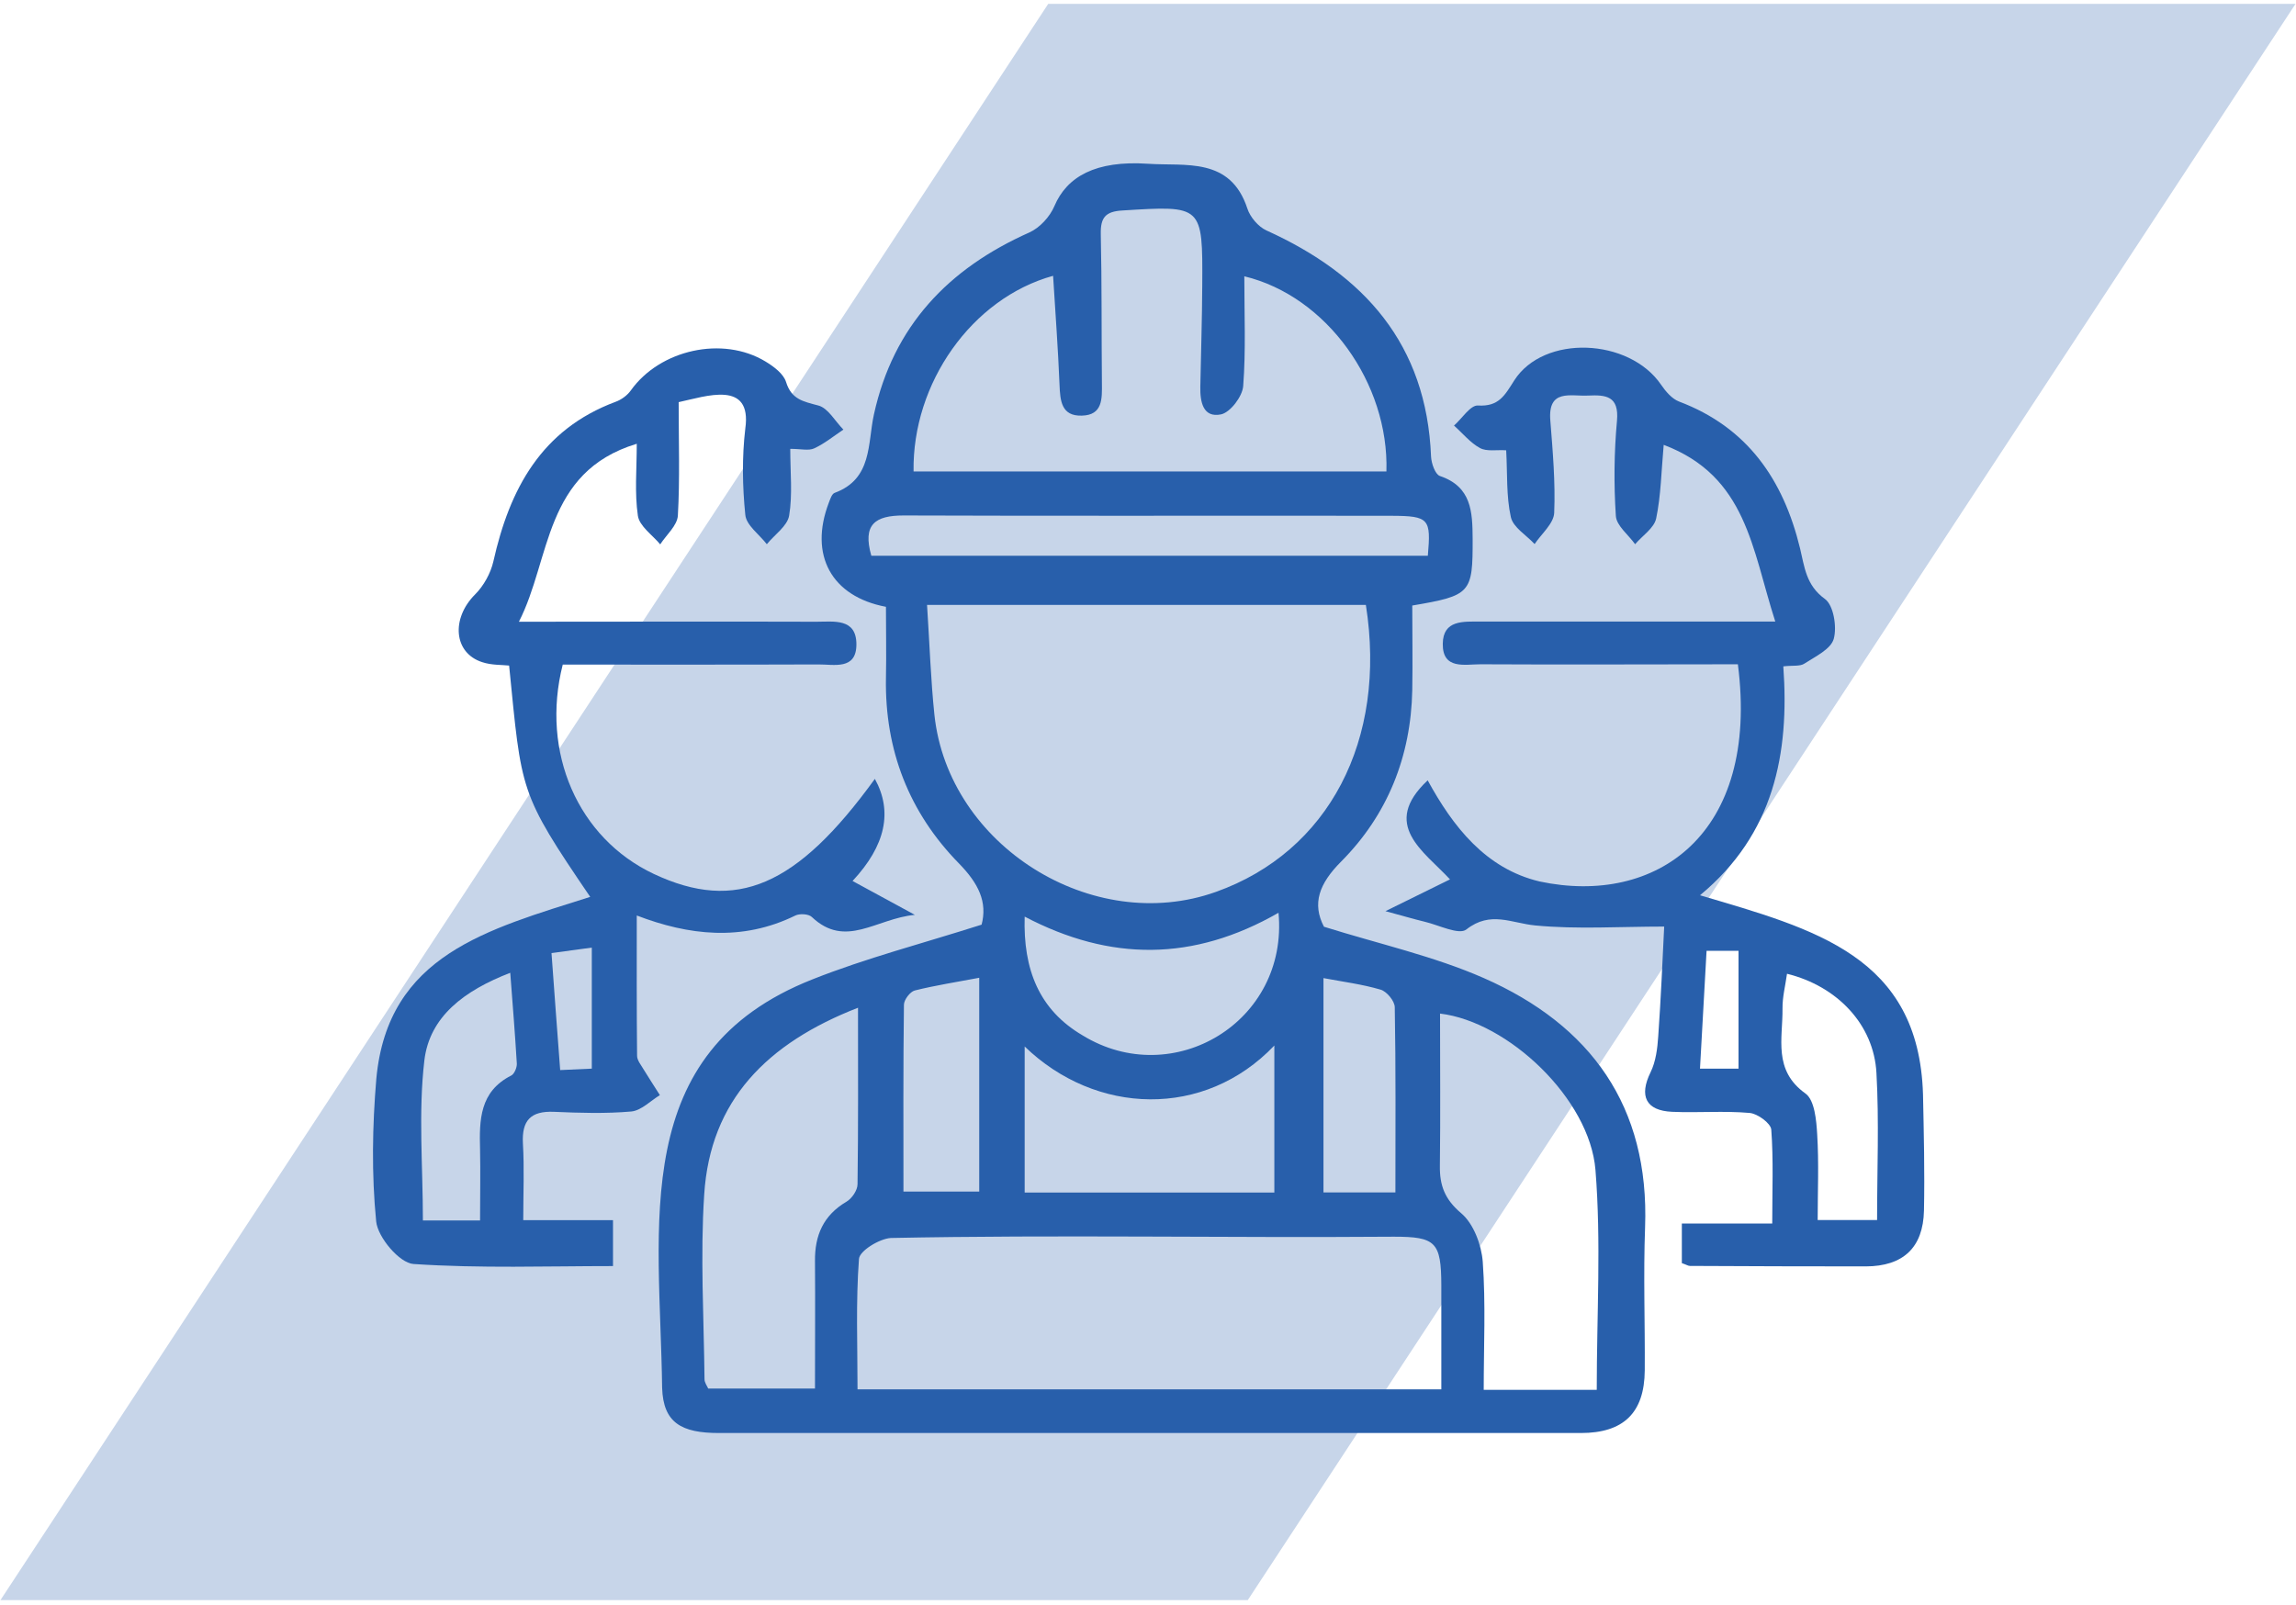 <svg xmlns="http://www.w3.org/2000/svg" width="143" height="100" viewBox="0 0 143 100" fill="none"><path d="M0.029 99.68L65.285 0.242H142.971L77.715 99.68H0.029Z" fill="#C7D5E9"></path><path d="M61.129 57.632C61.519 56.192 60.939 55.032 59.729 53.792C56.619 50.622 55.099 46.722 55.179 42.232C55.209 40.752 55.179 39.272 55.179 37.802C51.779 37.162 50.379 34.572 51.619 31.322C51.709 31.092 51.809 30.762 51.989 30.702C54.339 29.832 54.029 27.642 54.429 25.822C55.639 20.312 59.059 16.732 64.109 14.482C64.759 14.192 65.389 13.502 65.669 12.842C66.449 11.002 68.239 9.982 71.499 10.202C73.829 10.362 76.629 9.762 77.689 12.992C77.859 13.522 78.369 14.122 78.869 14.352C84.969 17.112 88.849 21.442 89.129 28.442C89.149 28.872 89.389 29.552 89.679 29.652C91.659 30.322 91.709 31.892 91.719 33.562C91.729 36.952 91.619 37.102 87.959 37.722C87.959 39.452 87.989 41.222 87.959 42.992C87.879 47.122 86.419 50.762 83.539 53.662C82.149 55.052 81.709 56.292 82.459 57.732C85.909 58.812 89.299 59.562 92.419 60.932C99.069 63.862 102.739 68.912 102.459 76.462C102.349 79.432 102.459 82.402 102.439 85.372C102.419 88.022 101.109 89.272 98.459 89.272C80.569 89.272 62.679 89.272 44.779 89.272C42.449 89.272 41.309 88.642 41.239 86.462C41.109 76.292 39.079 65.562 50.599 61.012C53.949 59.682 57.469 58.772 61.139 57.602L61.129 57.632ZM57.739 37.692C57.899 40.132 57.969 42.342 58.199 44.542C59.069 52.682 68.049 58.302 75.729 55.562C82.749 53.062 86.399 46.112 85.069 37.682H57.729L57.739 37.692ZM89.769 86.562C89.769 84.252 89.769 82.162 89.769 80.062C89.759 77.372 89.419 77.042 86.809 77.042C76.369 77.122 65.909 76.912 55.479 77.122C54.759 77.172 53.539 77.922 53.499 78.422C53.299 81.102 53.409 83.802 53.409 86.552H89.779L89.769 86.562ZM77.499 17.222C77.499 19.602 77.599 21.842 77.429 24.052C77.379 24.702 76.629 25.682 76.059 25.812C74.919 26.052 74.739 25.022 74.759 24.082C74.799 21.982 74.869 19.872 74.879 17.772C74.909 12.772 74.899 12.802 69.909 13.112C68.849 13.172 68.539 13.552 68.559 14.582C68.629 17.672 68.599 20.772 68.629 23.862C68.639 24.832 68.689 25.862 67.379 25.892C66.099 25.932 66.029 24.962 65.989 23.952C65.899 21.712 65.729 19.472 65.589 17.182C60.519 18.582 56.809 23.882 56.899 29.372H86.349C86.519 23.892 82.639 18.452 77.499 17.212V17.222ZM99.449 86.582C99.449 81.892 99.729 77.362 99.369 72.882C99.009 68.452 93.939 63.652 89.689 63.142C89.689 66.302 89.719 69.462 89.679 72.612C89.659 73.842 89.979 74.712 91.009 75.582C91.779 76.232 92.269 77.552 92.349 78.602C92.539 81.222 92.409 83.872 92.409 86.582H99.449ZM53.429 62.782C47.789 64.982 44.229 68.532 43.859 74.422C43.609 78.242 43.839 82.092 43.879 85.922C43.879 86.142 44.049 86.352 44.109 86.502H50.759C50.759 83.752 50.779 81.162 50.759 78.572C50.739 76.962 51.279 75.712 52.719 74.862C53.059 74.662 53.409 74.152 53.409 73.772C53.459 70.192 53.439 66.622 53.439 62.772L53.429 62.782ZM63.819 74.292H79.369V65.132C75.019 69.702 68.249 69.482 63.819 65.192V74.292ZM54.269 34.622H88.929C89.129 32.322 89.019 32.142 86.679 32.132C76.549 32.112 66.409 32.152 56.279 32.112C54.499 32.112 53.709 32.672 54.269 34.622ZM63.819 57.102C63.719 60.402 64.719 62.912 67.429 64.502C73.059 67.952 80.259 63.662 79.629 56.862C74.329 59.902 69.149 59.902 63.819 57.102ZM60.989 60.912C59.569 61.182 58.259 61.382 56.979 61.702C56.689 61.772 56.299 62.282 56.299 62.592C56.249 66.462 56.269 70.322 56.269 74.232H60.989V60.912ZM86.909 74.282C86.909 70.372 86.939 66.562 86.869 62.752C86.869 62.362 86.369 61.762 85.989 61.652C84.839 61.312 83.639 61.162 82.429 60.932V74.282H86.919H86.909Z" fill="#285FAB"></path><path d="M104.749 78.692V76.222H110.379C110.379 74.132 110.459 72.242 110.319 70.372C110.289 69.972 109.459 69.372 108.969 69.332C107.369 69.192 105.749 69.332 104.149 69.262C102.499 69.192 102.079 68.272 102.799 66.802C103.129 66.132 103.229 65.312 103.279 64.552C103.449 62.152 103.549 59.742 103.649 57.722C100.879 57.722 98.229 57.902 95.619 57.652C94.139 57.512 92.829 56.722 91.329 57.902C90.869 58.262 89.619 57.632 88.739 57.422C88.029 57.252 87.339 57.042 86.289 56.762C87.729 56.052 88.919 55.472 90.309 54.782C88.679 53.022 85.969 51.382 88.919 48.612C90.489 51.482 92.519 54.112 95.889 54.912C103.119 56.452 109.609 52.022 108.239 41.382C102.919 41.382 97.539 41.412 92.209 41.382C91.229 41.382 89.839 41.732 89.859 40.102C89.879 38.612 91.139 38.722 92.209 38.722C98.379 38.722 104.549 38.722 110.569 38.722C109.109 34.192 108.789 29.672 103.619 27.712C103.469 29.372 103.449 30.862 103.149 32.302C103.019 32.902 102.289 33.372 101.839 33.902C101.419 33.312 100.679 32.752 100.639 32.142C100.509 30.172 100.529 28.172 100.709 26.212C100.849 24.662 100.009 24.592 98.919 24.642C97.829 24.702 96.389 24.192 96.559 26.212C96.709 28.122 96.879 30.042 96.799 31.952C96.769 32.612 96.009 33.252 95.579 33.892C95.059 33.332 94.239 32.852 94.099 32.212C93.809 30.912 93.889 29.522 93.809 28.052C93.219 28.012 92.599 28.142 92.179 27.912C91.569 27.582 91.099 26.992 90.559 26.512C91.059 26.072 91.579 25.232 92.049 25.262C93.349 25.342 93.719 24.632 94.309 23.702C96.149 20.822 101.469 21.052 103.459 23.972C103.739 24.382 104.129 24.842 104.569 25.012C108.839 26.622 111.069 29.882 112.109 34.152C112.389 35.312 112.479 36.462 113.659 37.312C114.199 37.702 114.419 39.052 114.209 39.802C114.029 40.442 113.059 40.902 112.379 41.342C112.109 41.522 111.669 41.442 111.069 41.512C111.459 46.942 110.489 51.962 105.879 55.772C113.029 57.882 119.509 59.562 119.769 68.172C119.819 70.582 119.879 73.002 119.829 75.412C119.779 77.732 118.529 78.882 116.209 78.892C112.559 78.892 108.909 78.882 105.249 78.862C105.139 78.862 105.029 78.782 104.759 78.692H104.749ZM116.909 76.002C116.909 72.872 117.039 69.852 116.869 66.842C116.709 63.832 114.429 61.432 111.299 60.662C111.199 61.392 111.009 62.112 111.019 62.832C111.039 64.692 110.419 66.672 112.449 68.122C113.019 68.532 113.129 69.792 113.179 70.672C113.289 72.432 113.209 74.202 113.209 76.002H116.909ZM105.879 66.572H108.279V59.232H106.289C106.149 61.662 106.019 64.072 105.879 66.572Z" fill="#285FAB"></path><path d="M39.639 27.652C33.859 29.412 34.319 34.832 32.319 38.732C38.369 38.732 44.729 38.712 50.849 38.732C51.929 38.732 53.339 38.492 53.339 40.142C53.339 41.762 51.939 41.382 50.959 41.392C45.639 41.412 40.329 41.402 35.049 41.402C33.659 46.882 36.009 52.222 40.719 54.442C45.849 56.852 49.629 55.232 54.489 48.522C55.615 50.562 55.152 52.682 53.099 54.882C54.269 55.522 55.419 56.142 56.979 56.992C54.559 57.222 52.669 59.122 50.559 57.122C50.359 56.932 49.809 56.902 49.539 57.032C46.199 58.672 42.869 58.262 39.659 57.032C39.659 59.992 39.649 62.882 39.679 65.772C39.679 66.062 39.939 66.362 40.099 66.642C40.419 67.172 40.769 67.692 41.099 68.222C40.509 68.582 39.939 69.182 39.319 69.242C37.719 69.382 36.099 69.332 34.499 69.262C33.059 69.202 32.489 69.792 32.569 71.242C32.659 72.782 32.589 74.332 32.589 76.012H38.179V78.872C34.099 78.872 29.909 79.022 25.749 78.742C24.879 78.682 23.529 77.082 23.429 76.092C23.139 73.152 23.189 70.152 23.439 67.192C24.159 59.472 30.379 57.902 36.759 55.872C32.309 49.332 32.499 49.352 31.709 41.462C31.239 41.412 30.609 41.442 30.039 41.252C28.249 40.682 28.089 38.532 29.589 37.032C30.129 36.492 30.559 35.712 30.729 34.972C31.739 30.462 33.719 26.752 38.339 25.032C38.699 24.902 39.069 24.632 39.289 24.322C41.099 21.782 45.009 20.902 47.679 22.522C48.189 22.832 48.799 23.282 48.959 23.802C49.299 24.892 50.039 25.012 50.969 25.262C51.579 25.422 52.009 26.242 52.529 26.762C51.929 27.162 51.359 27.632 50.709 27.932C50.369 28.092 49.889 27.962 49.219 27.962C49.219 29.432 49.369 30.812 49.149 32.122C49.039 32.772 48.239 33.312 47.759 33.902C47.289 33.292 46.479 32.722 46.419 32.072C46.239 30.292 46.209 28.472 46.419 26.702C46.849 23.652 43.959 24.692 42.269 25.052C42.269 27.572 42.349 29.852 42.219 32.122C42.179 32.742 41.509 33.312 41.119 33.912C40.629 33.322 39.829 32.782 39.729 32.132C39.519 30.702 39.659 29.222 39.659 27.642L39.639 27.652ZM29.899 76.032C29.899 74.442 29.929 73.032 29.899 71.612C29.849 69.772 29.869 68.002 31.839 67.002C32.039 66.902 32.199 66.502 32.189 66.262C32.079 64.412 31.929 62.562 31.779 60.602C28.929 61.702 26.749 63.322 26.429 66.072C26.049 69.322 26.339 72.652 26.339 76.032H29.899ZM36.859 59.032C35.879 59.162 35.219 59.252 34.349 59.372C34.529 61.822 34.699 64.182 34.889 66.662C35.669 66.622 36.309 66.602 36.859 66.572V59.032Z" fill="#285FAB"></path></svg>